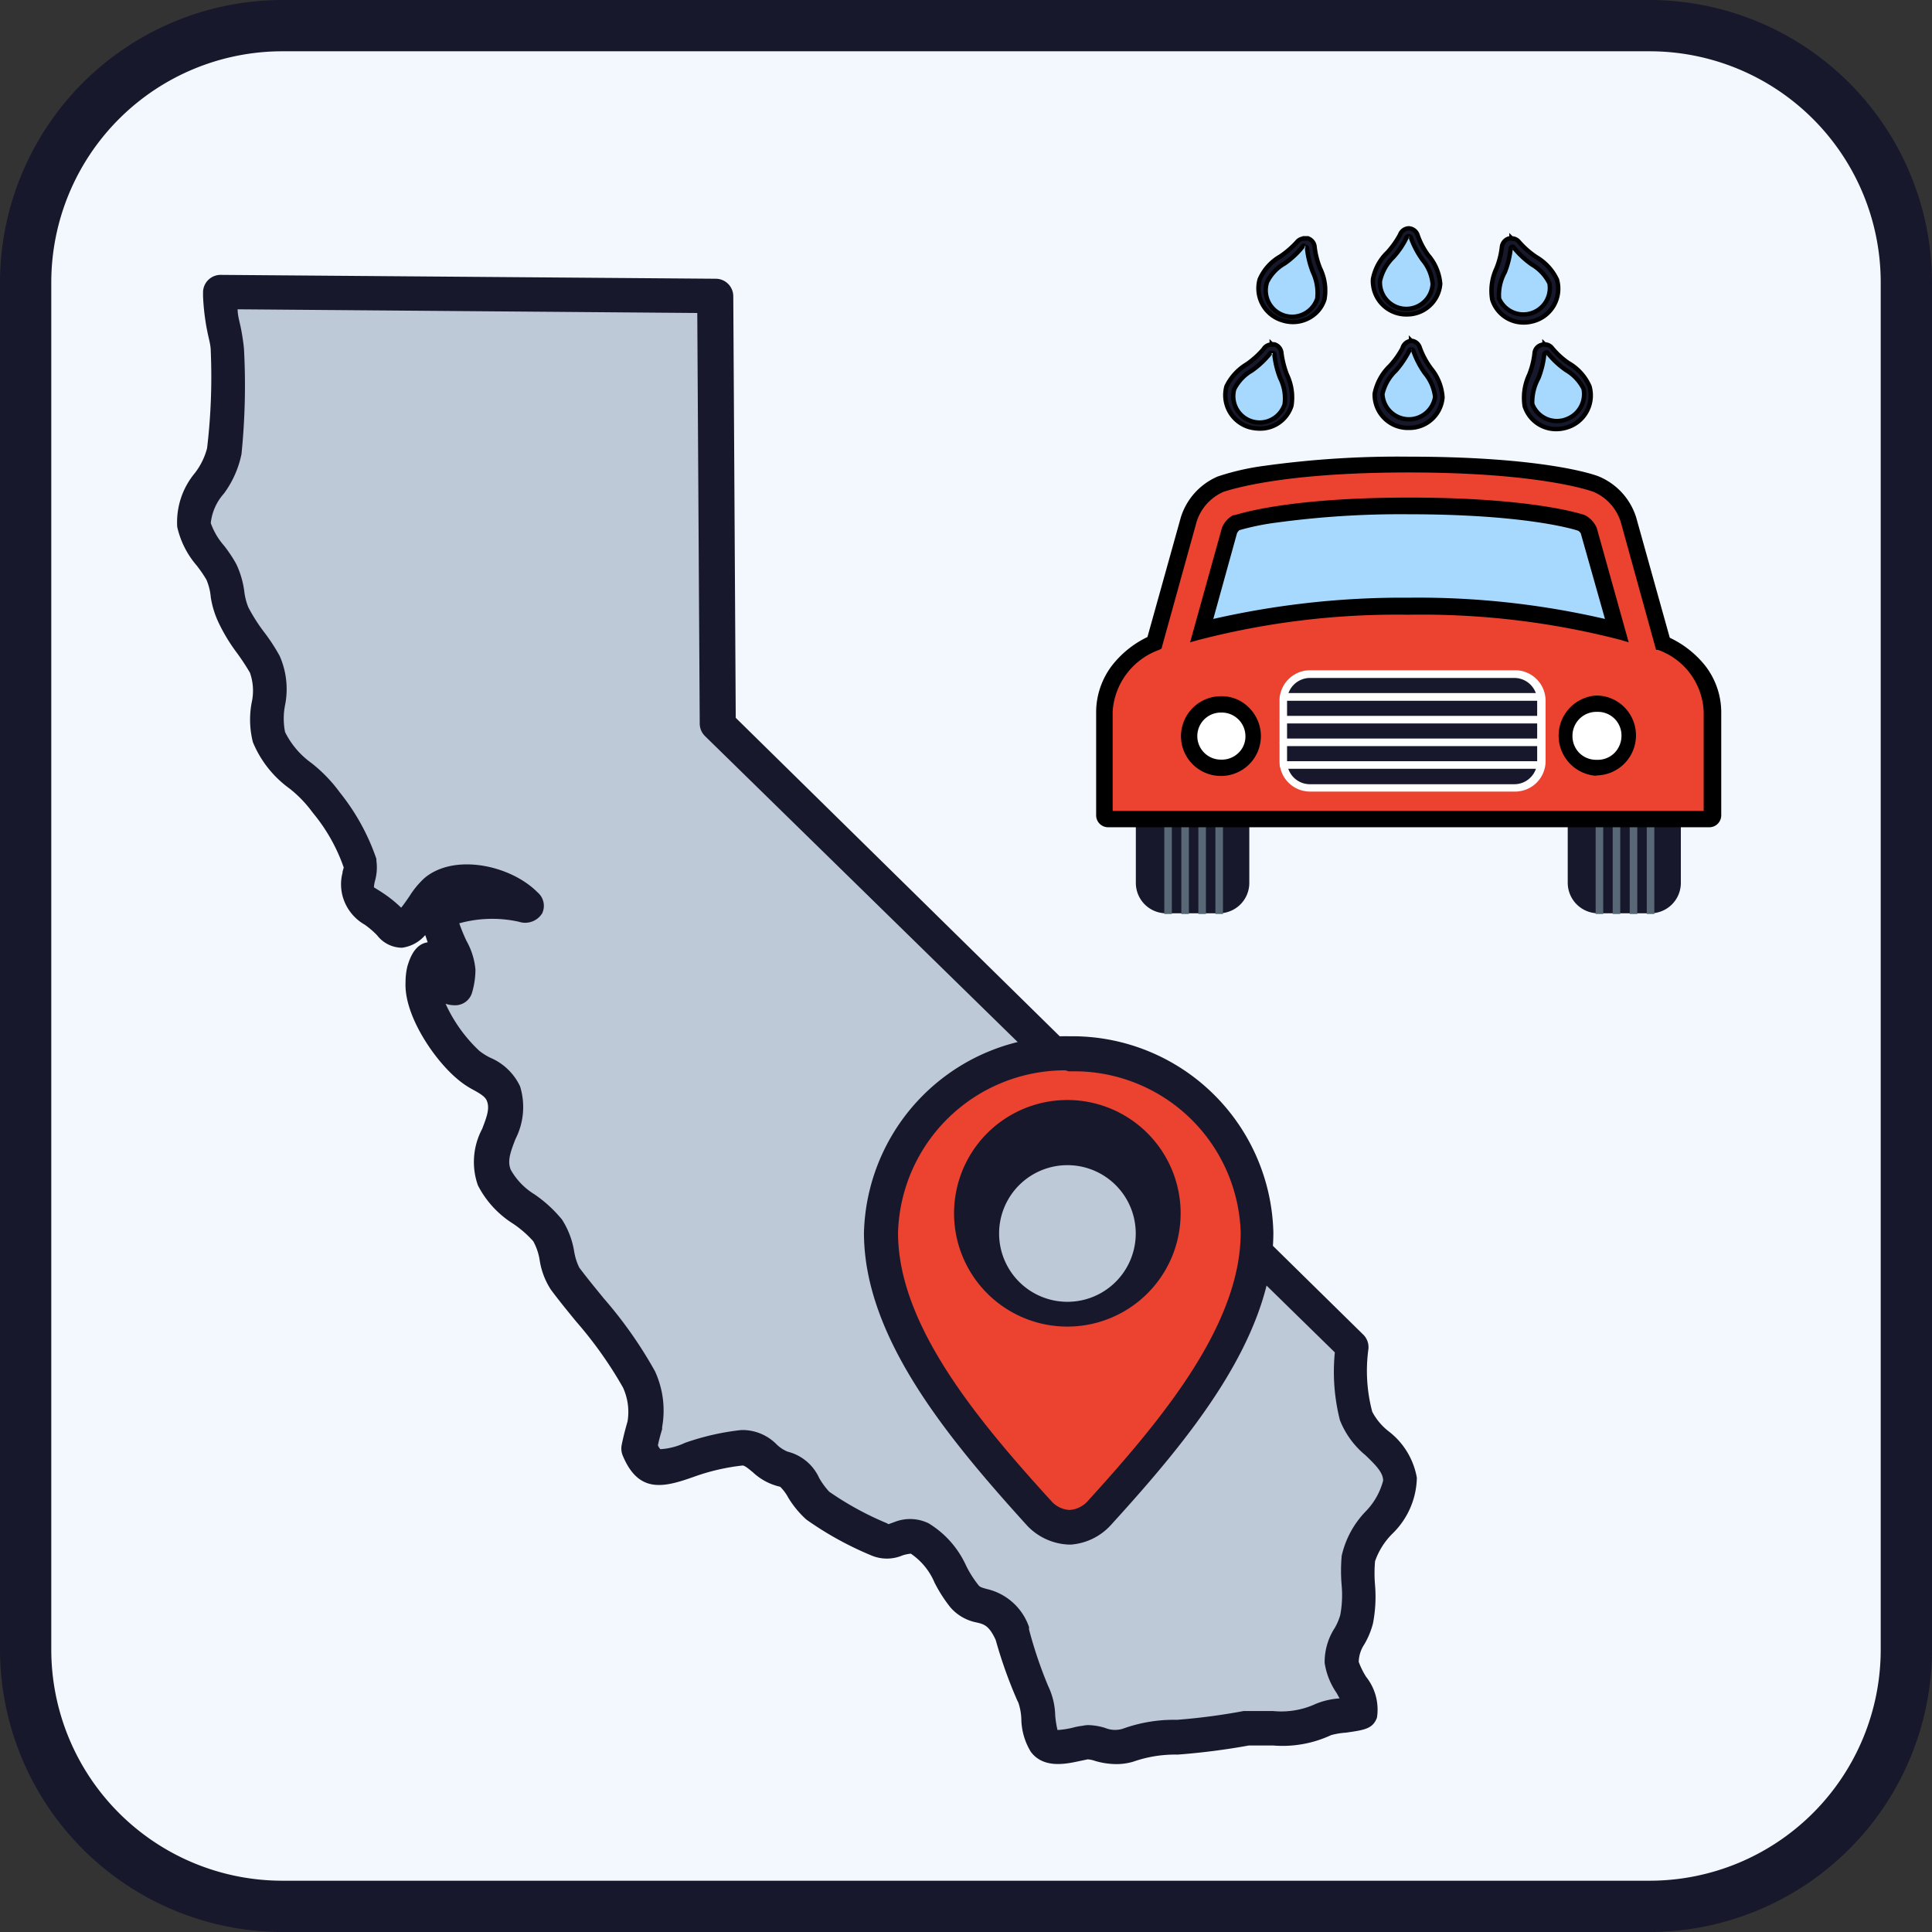 <svg xmlns="http://www.w3.org/2000/svg" viewBox="0 0 110 110"><rect x="0" y="0" width="110" height="110" fill="#333333" stroke="none"/><defs><style>.cls-1{fill:#f2f8fe;}.cls-2{fill:#bec9d8;}.cls-3,.cls-8{fill:#18182c;}.cls-4{fill:#ec4230;}.cls-5{fill:#596877;}.cls-6{fill:#a7d9ff;}.cls-7{fill:#fff;}.cls-8{stroke:#000;stroke-miterlimit:10;stroke-width:0.25px;}</style></defs><g id="Layer_2" data-name="Layer 2"><g id="Layer_1-2" data-name="Layer 1"><g id="icon-single-carwash-riverside-co"><g id="bg-9"><rect class="cls-1" x="1.46" y="1.46" width="107.08" height="107.08" rx="14.6"/></g><g id="icon-multi-orange-co"><g id="CA-2"><path class="cls-2" d="M12.49,16.63v.17A24.55,24.55,0,0,0,12.92,20a35.89,35.89,0,0,1-.14,5.77c-.2,1.44-1.94,2.69-1.71,4.2.14.95,1.13,1.83,1.56,2.66s.3,1.65.66,2.41c.47,1,1.27,1.82,1.8,2.8.68,1.29-.17,2.85.27,4.19.51,1.54,2.4,2.39,3.26,3.72a11,11,0,0,1,1.95,3.51c.09.44-.27,1.09-.14,1.55s.77.81,1,.94c.71.47,1.2,1.19,1.47,1.16.87-.1,1.41-1.61,2-2.12,1.29-1.09,4-.42,5.13.75.11.12-3-.75-4.68.37-.71.49.79,2.58.78,3.27A4.49,4.49,0,0,1,26,56.22c-1,.1-1.08-3.11-1.73-1.07a2.7,2.7,0,0,0-.12.69c-.06,1.5,1.48,3.77,2.57,4.69.66.56,1.69.76,2,1.65.65,1.63-1.25,3.07-.52,4.79.58,1.37,2.16,1.88,3,3,.58.8.48,2,1,2.74,1.39,1.87,3.19,3.72,4.22,5.76A4.28,4.28,0,0,1,36.76,81q-.19.64-.33,1.32c.51,1.22,1,1.35,2.89.67a13.47,13.47,0,0,1,3-.69c.9,0,1.44,1.08,2.34,1.23s1.09,1.35,1.91,2.08a19.43,19.43,0,0,0,3.43,2c.68.39,1.52-.47,2.3,0,1.34.74,1.63,2.17,2.52,3.27.75.93,1.81.07,2.76,2.19a25.26,25.26,0,0,0,1.2,3.39c.43.71.18,2.08.66,2.73s1.58.16,2.31,0,1.3.51,2.43.14A7.71,7.71,0,0,1,67,98.9a38.38,38.38,0,0,0,4-.52c1.76-.14,3,.21,4.41-.54.26-.14,2-.29,2.09-.41.21-.66-1.06-2.06-1.1-2.82,0-.93.64-1.55.84-2.4a30.79,30.79,0,0,0,.13-3.46c.21-1.54,2.5-2.93,2.34-4.51s-2-2.21-2.51-3.62A10.25,10.25,0,0,1,77,76.68L40.81,41.21l-.14-24.36Z"/><path class="cls-3" d="M63.49,100.44a4.38,4.38,0,0,1-1.14-.18,1.58,1.58,0,0,0-.42-.09l-.43.09c-.78.17-2.08.46-2.81-.52a3.69,3.69,0,0,1-.54-1.88,3.25,3.25,0,0,0-.17-.92l-.06-.12a26.2,26.2,0,0,1-1.23-3.45c-.38-.82-.66-.9-1.12-1a2.63,2.63,0,0,1-1.48-.88,8.28,8.28,0,0,1-.88-1.38,3.75,3.75,0,0,0-1.35-1.65,2.05,2.05,0,0,0-.48.1,2.27,2.27,0,0,1-1.77,0,19,19,0,0,1-3.64-2l-.09-.07a5.56,5.56,0,0,1-1-1.22,2.56,2.56,0,0,0-.46-.62,3.34,3.34,0,0,1-1.56-.83c-.2-.16-.45-.38-.58-.38a12.1,12.1,0,0,0-2.71.62c-1.78.64-3.21,1-4.12-1.2a1.07,1.07,0,0,1-.06-.56c.09-.46.21-.92.34-1.37A3.32,3.32,0,0,0,35.47,79a22.93,22.93,0,0,0-2.66-3.75c-.5-.61-1-1.22-1.45-1.83a4.26,4.26,0,0,1-.63-1.65,3.25,3.25,0,0,0-.37-1.1,6.07,6.07,0,0,0-1.15-1,5.6,5.6,0,0,1-2-2.18,4,4,0,0,1,.24-3.21c.28-.72.44-1.18.27-1.6-.09-.24-.37-.41-.83-.66A4.89,4.89,0,0,1,26,61.4c-1.28-1.08-3-3.59-2.91-5.47A3.78,3.78,0,0,1,23.2,55c.13-.42.4-1.24,1.15-1.35-.05-.14-.09-.28-.14-.41a2.1,2.1,0,0,1-1.32.72,1.8,1.8,0,0,1-1.42-.71,5,5,0,0,0-.7-.6A2.68,2.68,0,0,1,19.5,51a2.6,2.6,0,0,1,0-1.3c0-.1.05-.21.07-.31a10,10,0,0,0-1.74-3.09l-.07-.09a6.85,6.85,0,0,0-1.27-1.31,6.15,6.15,0,0,1-2.09-2.64A5.22,5.22,0,0,1,14.33,40a3.08,3.08,0,0,0-.1-1.7,13.37,13.37,0,0,0-.78-1.18,10,10,0,0,1-1-1.66A5.27,5.27,0,0,1,12,34a3.2,3.2,0,0,0-.25-1,7.54,7.54,0,0,0-.55-.8A5.07,5.07,0,0,1,10.09,30a4.37,4.37,0,0,1,1-3.06,3.93,3.93,0,0,0,.7-1.42A34.39,34.39,0,0,0,12,20c0-.34-.1-.67-.17-1a13,13,0,0,1-.27-2.15v-.2a1,1,0,0,1,1-1h0l28.19.22a1,1,0,0,1,1,1l.14,24L77.63,76a1,1,0,0,1,.28.82,9.09,9.09,0,0,0,.22,3.56,3.43,3.43,0,0,0,.93,1.11,4.25,4.25,0,0,1,1.61,2.65,4.56,4.56,0,0,1-1.38,3.17,4.1,4.1,0,0,0-1,1.58,7.84,7.84,0,0,0,0,1.37,8,8,0,0,1-.12,2.18,4.68,4.68,0,0,1-.49,1.18,1.88,1.88,0,0,0-.32,1,4.48,4.48,0,0,0,.42.85,3,3,0,0,1,.62,2.32c-.23.64-.71.71-1.77.86a4.31,4.31,0,0,0-.84.14,6.55,6.55,0,0,1-3.32.59H71.11a39.52,39.52,0,0,1-4.06.52,7.19,7.19,0,0,0-2.52.4A3.35,3.35,0,0,1,63.49,100.44ZM62,98.22a3.62,3.62,0,0,1,.92.16,1.49,1.49,0,0,0,1,.05A8.52,8.52,0,0,1,67,97.92a35,35,0,0,0,3.8-.5h1.69A4.69,4.69,0,0,0,74.94,97a4.35,4.35,0,0,1,1.33-.3l-.17-.31a4.1,4.1,0,0,1-.68-1.71,3.57,3.57,0,0,1,.58-2,3.34,3.34,0,0,0,.31-.73,6.23,6.23,0,0,0,.08-1.67,9.65,9.65,0,0,1,0-1.7,5.32,5.32,0,0,1,1.36-2.52,3.93,3.93,0,0,0,1-1.76c0-.46-.42-.88-1-1.44a4.92,4.92,0,0,1-1.46-2A11.16,11.16,0,0,1,76,77L40.13,41.9a1,1,0,0,1-.29-.69L39.7,17.82l-26.17-.21c0,.34.1.67.17,1s.15.82.19,1.24a38.77,38.77,0,0,1-.14,6,5.71,5.71,0,0,1-1,2.25A3,3,0,0,0,12,29.78a3.93,3.93,0,0,0,.75,1.28,7.64,7.64,0,0,1,.71,1.07,5.21,5.21,0,0,1,.45,1.55,3.5,3.5,0,0,0,.23.9A10.06,10.06,0,0,0,15,35.94a10.9,10.9,0,0,1,.92,1.4,4.67,4.67,0,0,1,.31,2.81,3.94,3.94,0,0,0,0,1.53,4.78,4.78,0,0,0,1.51,1.77,8.5,8.5,0,0,1,1.61,1.67,12.47,12.47,0,0,1,2.08,3.78V49a2.82,2.82,0,0,1-.07,1.12,1.76,1.76,0,0,0-.07.4l.4.25.15.1a7.08,7.08,0,0,1,1,.81h0c.16-.19.36-.49.49-.68a5,5,0,0,1,.83-1c1.7-1.44,4.92-.74,6.45.81A1,1,0,0,1,30.87,52a1.14,1.14,0,0,1-1.33.48,7,7,0,0,0-3.39.09,10,10,0,0,0,.41,1,4.09,4.09,0,0,1,.51,1.63,4.68,4.68,0,0,1-.2,1.34,1,1,0,0,1-.84.69,1.64,1.64,0,0,1-.66-.08,8.5,8.5,0,0,0,1.92,2.68,3.6,3.6,0,0,0,.62.39,3.3,3.3,0,0,1,1.7,1.63,4,4,0,0,1-.26,3c-.3.77-.47,1.26-.27,1.75A3.86,3.86,0,0,0,30.43,68,7.41,7.41,0,0,1,32,69.44a4.76,4.76,0,0,1,.69,1.81,3.29,3.29,0,0,0,.29.92c.44.59.92,1.17,1.4,1.76a24.3,24.3,0,0,1,2.91,4.14,5.35,5.35,0,0,1,.41,3.18v.12c-.09.3-.18.61-.24.92a.64.64,0,0,0,.14.22,3.81,3.81,0,0,0,1.4-.36,14.22,14.22,0,0,1,3.21-.73,2.73,2.73,0,0,1,2,.81,2,2,0,0,0,.63.42,2.69,2.69,0,0,1,1.8,1.5,4.33,4.33,0,0,0,.57.78,17.58,17.58,0,0,0,3.27,1.79l.11.06.33-.12a2.41,2.41,0,0,1,1.95.07A5.46,5.46,0,0,1,55,89.13a6.1,6.1,0,0,0,.7,1.11c.08.11.16.14.48.23a3.33,3.33,0,0,1,2.41,2.17v.14A24.49,24.49,0,0,0,59.68,96a4.1,4.1,0,0,1,.4,1.68,5.6,5.6,0,0,0,.13.82,5,5,0,0,0,.86-.13,3.47,3.47,0,0,1,.56-.11A1.55,1.55,0,0,1,62,98.22Z"/></g><g id="pin-2"><path class="cls-4" d="M60.88,87h-.07a2.51,2.51,0,0,1-1.64-.79c-4.36-4.79-9-10.37-9-16a10.7,10.7,0,0,1,21.37,0c0,5.62-4.66,11.21-9,16A2.46,2.46,0,0,1,60.88,87Zm0-21.58A4.59,4.59,0,1,0,65.65,70a4.7,4.7,0,0,0-4.79-4.61h0Z"/><path class="cls-3" d="M60.91,87.94h-.1a3.45,3.45,0,0,1-2.35-1.1C54,81.91,49.19,76.16,49.19,70.19A11.49,11.49,0,0,1,60.86,59h.25A11.45,11.45,0,0,1,72.5,70.17c0,6-4.78,11.75-9.27,16.68A3.42,3.42,0,0,1,61,87.94Zm-.25-27a9.52,9.52,0,0,0-9.53,9.25c0,5.25,4.52,10.66,8.76,15.31a1.47,1.47,0,0,0,1,.47,1.51,1.51,0,0,0,1-.46c4.23-4.65,8.75-10.06,8.75-15.34A9.48,9.48,0,0,0,60.86,61Zm.05,14.59a6.45,6.45,0,1,1,.12,0Zm0-9.19a3.89,3.89,0,1,0,.13,0Z"/></g><g id="car-w-drops"><g id="tire"><g id="Rectangle_1065" data-name="Rectangle 1065"><path class="cls-3" d="M89.24,46.42H95.7V50.3A1.73,1.73,0,0,1,94,52h-3a1.74,1.74,0,0,1-1.74-1.74V46.42Z"/></g><g id="Path_56937" data-name="Path 56937"><rect class="cls-5" x="93.76" y="46.81" width="0.43" height="5.23"/></g><g id="Path_56936" data-name="Path 56936"><rect class="cls-5" x="92.79" y="46.81" width="0.43" height="5.23"/></g><g id="Path_56935" data-name="Path 56935"><rect class="cls-5" x="91.82" y="46.81" width="0.43" height="5.23"/></g><g id="Path_56934" data-name="Path 56934"><rect class="cls-5" x="90.85" y="46.81" width="0.43" height="5.23"/></g></g><g id="tire-2"><g id="Rectangle_1065-2" data-name="Rectangle 1065-2"><path class="cls-3" d="M64.67,46.42h6.46V50.3A1.73,1.73,0,0,1,69.4,52h-3a1.73,1.73,0,0,1-1.73-1.74V46.42Z"/></g><g id="Path_56937-2" data-name="Path 56937-2"><rect class="cls-5" x="69.2" y="46.81" width="0.43" height="5.23"/></g><g id="Path_56936-2" data-name="Path 56936-2"><rect class="cls-5" x="68.23" y="46.81" width="0.43" height="5.23"/></g><g id="Path_56935-2" data-name="Path 56935-2"><rect class="cls-5" x="67.26" y="46.81" width="0.43" height="5.23"/></g><g id="Path_56934-2" data-name="Path 56934-2"><rect class="cls-5" x="66.29" y="46.81" width="0.43" height="5.23"/></g></g><g id="windshield"><path class="cls-6" d="M69,28.69a64.14,64.14,0,0,1,11-1.1,64.5,64.5,0,0,1,11,1.1l2.24,7.76H67.34Z"/></g><g id="lights"><g id="Ellipse_525" data-name="Ellipse 525"><circle class="cls-7" cx="90.96" cy="41.84" r="2.59"/></g><g id="Ellipse_524" data-name="Ellipse 524"><circle class="cls-7" cx="69.41" cy="41.84" r="2.59"/></g></g><g id="car"><path class="cls-4" d="M97.49,46.64H62.89V40.5a3.81,3.81,0,0,1,.81-2.35,5.15,5.15,0,0,1,2-1.55l2-7a3.28,3.28,0,0,1,1.83-2A13.63,13.63,0,0,1,72,27a52,52,0,0,1,8.18-.53,51,51,0,0,1,8.18.54,13.57,13.57,0,0,1,2.52.59,3.25,3.25,0,0,1,1.83,2l2,7a5,5,0,0,1,2,1.55,3.8,3.8,0,0,1,.82,2.33ZM90.87,40.1a1.81,1.81,0,1,0,1.8,1.81h0A1.8,1.8,0,0,0,90.87,40.1Zm-21.37,0a1.81,1.81,0,1,0,1.8,1.81,1.81,1.81,0,0,0-1.8-1.81Zm10.69-5.56A46.17,46.17,0,0,1,92,35.91l-1.59-5.68a.92.92,0,0,0-.4-.43s-2.74-1-9.84-1-9.76.93-9.83.95a1,1,0,0,0-.39.44L68.38,35.9A46.49,46.49,0,0,1,80.19,34.54Z"/><path class="cls-3" d="M97.27,46.42V40.5a4.2,4.2,0,0,0-2.77-3.73l-2-7.12a3,3,0,0,0-1.69-1.85c-.12-.05-3-1.12-10.63-1.12s-10.49,1.05-10.6,1.09a3,3,0,0,0-1.7,1.88l-2,7.11A4.21,4.21,0,0,0,63.1,40.5v5.92H97.27m-6.4-6.51a2,2,0,1,1-2,2v0a2,2,0,0,1,2-2h0m-21.37,0a2,2,0,1,1-2,2h0a2,2,0,0,1,2-2h0m10.68-5.15A45.1,45.1,0,0,0,68.07,36.2l1.69-6.08a1.15,1.15,0,0,1,.53-.58s2.7-1,9.9-1,9.9,1,9.92,1a1.2,1.2,0,0,1,.53.58l1.7,6.08a45.67,45.67,0,0,0-12.15-1.48M97.27,46.85H63.1a.44.44,0,0,1-.44-.43V40.5A4.13,4.13,0,0,1,63.53,38a5.32,5.32,0,0,1,2-1.57l1.93-6.92a3.49,3.49,0,0,1,2-2.17A14,14,0,0,1,72,26.77a53.46,53.46,0,0,1,8.2-.54c7.56,0,10.47,1,10.78,1.15h0a3.45,3.45,0,0,1,2,2.17l1.94,6.94a5.38,5.38,0,0,1,2,1.55,4.07,4.07,0,0,1,.87,2.46v5.92a.44.44,0,0,1-.44.43Zm-6.4-6.53a1.59,1.59,0,1,0,1.59,1.59h0a1.59,1.59,0,0,0-1.59-1.59Zm-21.37,0a1.59,1.59,0,1,0,1.57,1.61v0A1.58,1.58,0,0,0,69.5,40.32Zm10.69-6a47.14,47.14,0,0,1,11.52,1.31l-1.48-5.32A.89.89,0,0,0,90,30c-.15,0-2.87-1-9.76-1a51.19,51.19,0,0,0-7.53.47,13.09,13.09,0,0,0-2.22.47.73.73,0,0,0-.26.29l-1.49,5.35A47.42,47.42,0,0,1,80.19,34.3Z"/><path d="M97.28,47.1H63.1a.68.68,0,0,1-.69-.68V40.5a4.4,4.4,0,0,1,.92-2.63,5.65,5.65,0,0,1,2-1.6l1.9-6.81a3.74,3.74,0,0,1,2.1-2.33A14.21,14.21,0,0,1,72,26.52,55.28,55.28,0,0,1,80.19,26C87.8,26,90.75,27,91.06,27.14a3.73,3.73,0,0,1,2.1,2.33l1.91,6.84a5.69,5.69,0,0,1,2,1.57A4.34,4.34,0,0,1,98,40.5v5.92A.68.68,0,0,1,97.28,47.1Zm-33.93-.93H97V40.5A3.91,3.91,0,0,0,94.4,37l-.11,0-2-7.24A2.76,2.76,0,0,0,90.72,28c-.31-.11-3.24-1.1-10.53-1.1S70,27.9,69.67,28a2.75,2.75,0,0,0-1.54,1.71l-2,7.22L66,37a4,4,0,0,0-2.65,3.51Zm27.53-2a2.29,2.29,0,0,1,0-4.57v0h0a2.26,2.26,0,0,1,1.59.65,2.28,2.28,0,0,1-1.57,3.9Zm0-3.64a1.36,1.36,0,0,0-1.35,1.34,1.37,1.37,0,0,0,.39,1,1.36,1.36,0,0,0,1,.39h0a1.34,1.34,0,0,0,1-.39,1.39,1.39,0,0,0,.4-1,1.34,1.34,0,0,0-1.34-1.34ZM69.51,44.18a2.27,2.27,0,0,1-2.27-2.26,2.28,2.28,0,0,1,2.27-2.28h0a2.16,2.16,0,0,1,1.61.66,2.27,2.27,0,0,1-1.6,3.88Zm0-3.61a1.34,1.34,0,0,0,0,2.68,1.36,1.36,0,0,0,1-.38,1.3,1.3,0,0,0,.4-.94,1.35,1.35,0,0,0-1.32-1.36h0Zm23.22-4-.43-.13A45.22,45.22,0,0,0,80.19,35a44.91,44.91,0,0,0-12,1.45l-.43.12,1.81-6.51a1.38,1.38,0,0,1,.65-.73l.08,0c.79-.24,3.65-1,9.94-1,7.24,0,10,1,10,1a1.5,1.5,0,0,1,.67.72Zm-22.15-6.4a.7.7,0,0,0-.15.19l-1.35,4.88a48.45,48.45,0,0,1,11.14-1.21,47.12,47.12,0,0,1,11.16,1.21L90,30.36a.6.6,0,0,0-.14-.14c-.35-.12-3.14-.94-9.65-.94a52.28,52.28,0,0,0-7.5.47A14.26,14.26,0,0,0,70.55,30.19Z"/></g><g id="grill"><g id="Rectangle_1066" data-name="Rectangle 1066"><rect class="cls-3" x="72.86" y="38.17" width="15.08" height="6.89" rx="1.72"/><path class="cls-7" d="M86.22,45.07H74.58a1.74,1.74,0,0,1-1.73-1.74V39.9a1.74,1.74,0,0,1,1.73-1.74H86.22A1.74,1.74,0,0,1,88,39.9v3.44A1.74,1.74,0,0,1,86.22,45.07ZM74.58,38.6a1.31,1.31,0,0,0-1.3,1.31v3.44a1.3,1.3,0,0,0,1.3,1.3H86.22a1.3,1.3,0,0,0,1.3-1.3V39.9a1.3,1.3,0,0,0-1.3-1.3Z"/></g><g id="Line_9" data-name="Line 9"><path class="cls-7" d="M87.73,41.19H73.07a.22.22,0,0,1-.21-.22.21.21,0,0,1,.21-.21H87.73a.21.21,0,0,1,.21.21A.21.21,0,0,1,87.73,41.19Z"/></g><g id="Line_8" data-name="Line 8"><path class="cls-7" d="M87.73,42.48H73.07a.22.22,0,0,1-.21-.21.21.21,0,0,1,.21-.22H87.73a.21.21,0,0,1,.21.22A.21.21,0,0,1,87.73,42.48Z"/></g><g id="Line_7" data-name="Line 7"><path class="cls-7" d="M87.73,43.77H73.07a.21.21,0,0,1-.21-.21.21.21,0,0,1,.21-.22H87.73a.21.21,0,0,1,.21.22A.21.21,0,0,1,87.73,43.77Z"/></g><g id="Line_6" data-name="Line 6"><path class="cls-7" d="M87.73,39.9H73.07a.23.23,0,0,1-.21-.22.22.22,0,0,1,.21-.22H87.73a.22.22,0,0,1,0,.44Z"/></g></g><g id="drops"><path class="cls-6" d="M88.63,24.21h0A1.65,1.65,0,0,1,87,23.07a2.83,2.83,0,0,1,.25-1.64h0a5.22,5.22,0,0,0,.32-1.28.34.34,0,0,1,.24-.3.17.17,0,0,1,.1,0,.34.34,0,0,1,.27.13,4.81,4.81,0,0,0,1,.87l0,0a2.66,2.66,0,0,1,1.08,1.17,1.68,1.68,0,0,1-1.16,2.07A1.58,1.58,0,0,1,88.63,24.21Zm-16.93,0h0a1.88,1.88,0,0,1-.52-.08A1.68,1.68,0,0,1,70,22.06a2.66,2.66,0,0,1,1.08-1.17l0,0a4.69,4.69,0,0,0,1-.87.32.32,0,0,1,.27-.14h.1a.33.33,0,0,1,.24.3,5.11,5.11,0,0,0,.32,1.28,2.92,2.92,0,0,1,.25,1.64,1.66,1.66,0,0,1-1.6,1.14Zm8.49-.11h-.1a1.68,1.68,0,0,1-1.62-1.74,2.83,2.83,0,0,1,.8-1.45A5.11,5.11,0,0,0,80,19.82a.34.34,0,0,1,.31-.2h0a.33.33,0,0,1,.3.24,4.83,4.83,0,0,0,.64,1.21h0a2.7,2.7,0,0,1,.61,1.48,1.68,1.68,0,0,1-1.66,1.55Zm6.51-5.93h0A1.64,1.64,0,0,1,85.11,17a2.79,2.79,0,0,1,.24-1.63h0a4.73,4.73,0,0,0,.33-1.28.32.32,0,0,1,.24-.3H86a.33.33,0,0,1,.26.13,4.55,4.55,0,0,0,1,.91h0A2.69,2.69,0,0,1,88.43,16a1.68,1.68,0,0,1-1.16,2.07,1.89,1.89,0,0,1-.53.08Zm-13.13,0h0a1.88,1.88,0,0,1-.52-.08A1.69,1.69,0,0,1,71.94,16,2.82,2.82,0,0,1,73,14.84h0a4.74,4.74,0,0,0,1-.93.33.33,0,0,1,.26-.13h.1a.32.32,0,0,1,.24.3A5,5,0,0,0,75,15.35h0A2.88,2.88,0,0,1,75.2,17a1.64,1.64,0,0,1-1.59,1.19ZM80,17.7h-.1A1.68,1.68,0,0,1,78.32,16a2.81,2.81,0,0,1,.8-1.46h0a4.46,4.46,0,0,0,.74-1.09.35.35,0,0,1,.31-.2h0a.37.37,0,0,1,.31.24h0a4.68,4.68,0,0,0,.64,1.21h0v0a2.59,2.59,0,0,1,.59,1.45,1.68,1.68,0,0,1-1.66,1.55Z"/><path class="cls-8" d="M80.21,13.45a.14.14,0,0,0-.12.06,4.67,4.67,0,0,1-.77,1.14A2.71,2.71,0,0,0,78.57,16a1.5,1.5,0,0,0,3,.17A2.48,2.48,0,0,0,81,14.8a5.15,5.15,0,0,1-.67-1.27.11.11,0,0,0-.11-.08h0M74.3,14a.18.18,0,0,0-.1,0,4.9,4.9,0,0,1-1.06,1,2.46,2.46,0,0,0-1,1.06A1.5,1.5,0,0,0,75,17a2.8,2.8,0,0,0-.25-1.51,5.16,5.16,0,0,1-.33-1.34.12.12,0,0,0-.09-.1h0m11.77,0h0a.11.11,0,0,0-.09.1,5.16,5.16,0,0,1-.33,1.34A2.71,2.71,0,0,0,85.35,17a1.51,1.51,0,0,0,2.87-.87,2.54,2.54,0,0,0-1-1.07,5.09,5.09,0,0,1-1.06-1,.09.09,0,0,0-.09,0m-5.72,5.83a.12.12,0,0,0-.11.07,5.57,5.57,0,0,1-.77,1.14,2.66,2.66,0,0,0-.76,1.33,1.51,1.51,0,0,0,3,.17,2.57,2.57,0,0,0-.58-1.35,5,5,0,0,1-.66-1.28.13.13,0,0,0-.11-.08h0m-7.94.21a.09.09,0,0,0-.09,0,5.14,5.14,0,0,1-1.06,1,2.52,2.52,0,0,0-1,1.06,1.5,1.5,0,0,0,2.87.87,2.57,2.57,0,0,0-.25-1.5,5.16,5.16,0,0,1-.33-1.34.11.11,0,0,0-.09-.1h0m15.54,0h0a.12.12,0,0,0-.09.1,5.16,5.16,0,0,1-.33,1.34A2.84,2.84,0,0,0,87.24,23a1.5,1.5,0,0,0,2,.85,1.52,1.52,0,0,0,.92-1.72,2.58,2.58,0,0,0-1-1.06,4.9,4.9,0,0,1-1.06-1,.13.13,0,0,0-.1,0M80.21,13h0a.56.56,0,0,1,.5.38h0a4.29,4.29,0,0,0,.61,1.16v0A2.84,2.84,0,0,1,82,16.16a1.89,1.89,0,0,1-1.92,1.74H80a1.9,1.9,0,0,1-1.83-2A2.83,2.83,0,0,1,79,14.37h0a5.17,5.17,0,0,0,.71-1A.55.55,0,0,1,80.21,13Zm-5.92.57h.17a.56.56,0,0,1,.39.5,4.68,4.68,0,0,0,.31,1.21h0a2.87,2.87,0,0,1,.25,1.76,1.79,1.79,0,0,1-.7.95,1.92,1.92,0,0,1-1.69.25,1.9,1.9,0,0,1-1.3-2.33,2.77,2.77,0,0,1,1.16-1.3h0a5.22,5.22,0,0,0,1-.87A.54.54,0,0,1,74.29,13.58Zm11.77,0a.55.55,0,0,1,.43.21h0a4.89,4.89,0,0,0,1,.87h0a2.93,2.93,0,0,1,1.16,1.28,1.91,1.91,0,0,1-1.3,2.34,2,2,0,0,1-.59.09,1.86,1.86,0,0,1-1.8-1.31,3,3,0,0,1,.24-1.76h0a4.58,4.58,0,0,0,.31-1.21.57.57,0,0,1,.4-.5A.47.47,0,0,1,86.06,13.58Zm-5.72,5.83h0a.56.56,0,0,1,.5.4A4.56,4.56,0,0,0,81.49,21h0a2.85,2.85,0,0,1,.64,1.63,1.89,1.89,0,0,1-1.92,1.73h-.12a1.89,1.89,0,0,1-1.82-1.95,3,3,0,0,1,.87-1.58,4.84,4.84,0,0,0,.71-1A.56.56,0,0,1,80.34,19.41Zm-7.93.21a.44.44,0,0,1,.16,0,.56.56,0,0,1,.39.5,5.33,5.33,0,0,0,.31,1.22,3,3,0,0,1,.26,1.77,1.86,1.86,0,0,1-1.81,1.3,2.33,2.33,0,0,1-.59-.08A1.9,1.9,0,0,1,69.83,22h0A3,3,0,0,1,71,20.73l0,0a5.06,5.06,0,0,0,.94-.85A.52.52,0,0,1,72.41,19.62Zm15.53,0h0a.53.53,0,0,1,.44.22,4.6,4.6,0,0,0,.92.84l0,0A2.84,2.84,0,0,1,90.5,22a1.9,1.9,0,0,1-1.3,2.34,2,2,0,0,1-.59.09,1.87,1.87,0,0,1-1.8-1.3,3.07,3.07,0,0,1,.25-1.78h0a4.65,4.65,0,0,0,.31-1.22.53.53,0,0,1,.39-.49A.37.37,0,0,1,87.94,19.62Z"/></g></g></g><g id="border-3"><path class="cls-3" d="M93.94,110H16.06A16.1,16.1,0,0,1,0,93.94V16.06A16.1,16.1,0,0,1,16.06,0H93.94A16.1,16.1,0,0,1,110,16.06V93.94A16.1,16.1,0,0,1,93.94,110ZM16.06,2.92A13.16,13.16,0,0,0,2.92,16.06V93.94a13.16,13.16,0,0,0,13.14,13.14H93.94a13.16,13.16,0,0,0,13.14-13.14V16.06A13.16,13.16,0,0,0,93.94,2.92Z"/></g></g></g></g></svg>